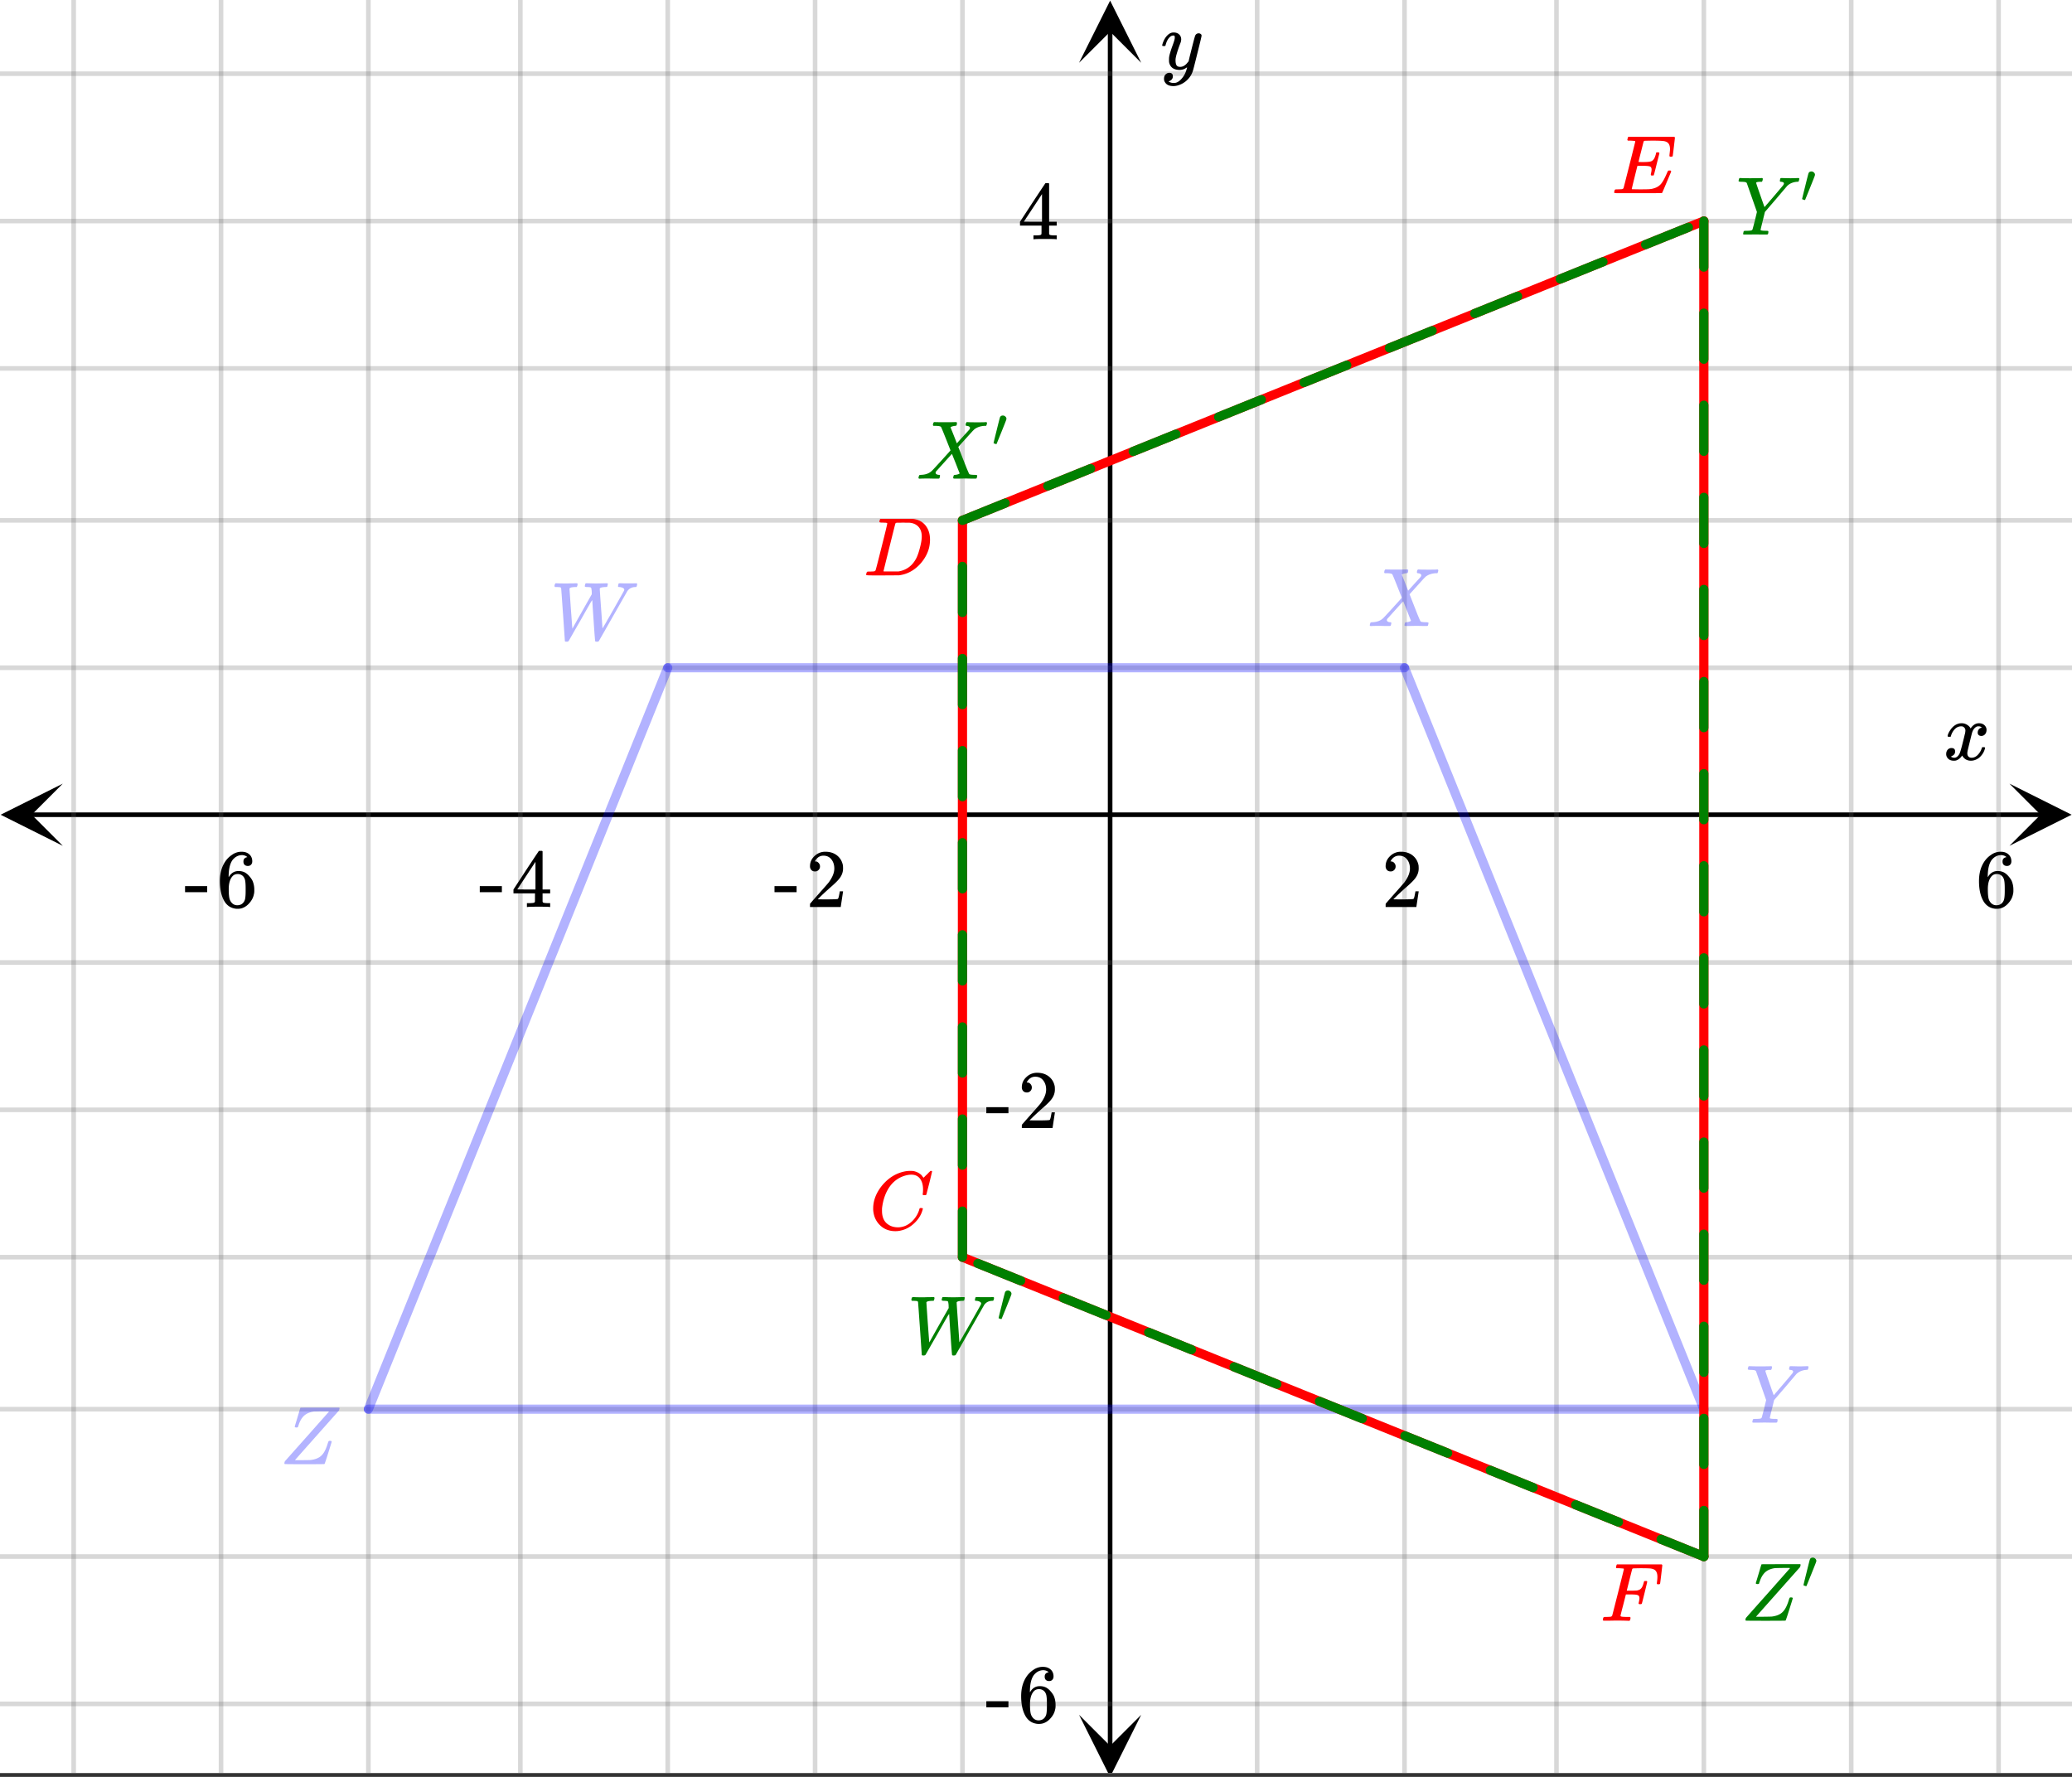 <svg xmlns="http://www.w3.org/2000/svg" xmlns:xlink="http://www.w3.org/1999/xlink" width="449.28" height="385.28" viewBox="0 0 336.96 288.96"><rect x="0" y="0" width="336.96" height="288.96" fill="#333333" stroke="none"/><defs><symbol overflow="visible" id="c"><path d="M.781-8.594c-.062-.062-.094-.11-.094-.14 0-.196.055-.352.172-.47h.172c.375.024.82.032 1.344.032h.422c.195-.008.348-.015.453-.015h.422c.164-.008.289-.016.375-.016h.312c.051.055.079.09.079.11.007.023 0 .105-.032.25-.031.124-.074.21-.125.25H4c-.262.011-.477.038-.64.077-.137.063-.215.118-.235.157 0 .062.07 1.152.219 3.265.156 2.117.238 3.203.25 3.266A786.958 786.958 0 0 1 6.75-7.422l-.016-.5c-.03-.375-.078-.57-.14-.594-.055-.039-.242-.066-.563-.078-.25 0-.386-.031-.406-.094-.023-.019-.016-.093.016-.218.039-.176.082-.274.125-.297h.406a27.984 27.984 0 0 0 2.203.016c.352-.008.602-.016.75-.016.156 0 .234.031.234.094 0 .043-.015.125-.046.25a.9.9 0 0 1-.047.187c-.024.055-.141.078-.36.078-.46.024-.734.09-.828.203-.031.032-.043.063-.031.094 0 .117.07 1.195.219 3.235.144 2.03.218 3.101.218 3.203l.032-.047a.95.95 0 0 1 .078-.125c.039-.07.094-.16.156-.266.063-.101.14-.234.234-.39.094-.165.196-.352.313-.563.125-.207.265-.445.422-.719.156-.281.328-.582.515-.906 1.157-2.04 1.743-3.086 1.766-3.14a.55.55 0 0 0 .031-.126c0-.144-.09-.254-.265-.328a1.342 1.342 0 0 0-.563-.125c-.125 0-.187-.039-.187-.125 0-.031.007-.094.03-.187a.212.212 0 0 0 .017-.078c.007-.04.015-.07.015-.094 0-.02.004-.035.016-.047a.091.091 0 0 1 .047-.047.164.164 0 0 1 .062-.015.433.433 0 0 1 .11-.016c.164 0 .414.008.75.015h.734c.594 0 .973-.003 1.14-.015.126 0 .188.047.188.14 0 .055-.016.137-.047.25a.564.564 0 0 1-.078.188c-.031.023-.078.031-.14.031-.563 0-1 .215-1.313.64a.959.959 0 0 0-.094.157l-2.281 4a1426.642 1426.642 0 0 1-2.281 4c-.055.063-.164.094-.329.094-.136 0-.218-.024-.25-.063-.03-.03-.12-1.14-.265-3.328a277.267 277.267 0 0 1-.219-3.375l-.172.235c-.199.336-.773 1.34-1.718 3.015-.282.492-.594 1.031-.938 1.625A126.93 126.93 0 0 1 3.25-.28C3.094 0 3.008.145 3 .156c-.055.094-.168.14-.344.14-.168 0-.261-.03-.281-.093 0-.031-.102-1.469-.297-4.312-.2-2.844-.305-4.27-.312-4.282-.024-.082-.07-.132-.141-.156-.063-.02-.234-.035-.516-.047zm0 0"/></symbol><symbol overflow="visible" id="f"><path d="M.563 0c-.149 0-.22-.047-.22-.14 0-.04.016-.114.048-.22.03-.124.062-.195.093-.218.032-.02.114-.035.25-.047.782-.02 1.391-.254 1.829-.703.093-.082.613-.645 1.562-1.688.957-1.05 1.43-1.582 1.422-1.593C4.567-7.11 4.05-8.38 4-8.422c-.074-.101-.355-.16-.844-.172h-.375a.365.365 0 0 1-.094-.11c0-.019.008-.1.032-.25a.647.647 0 0 1 .14-.25h.188c.3.013.844.017 1.625.017h.86c.382-.008.663-.016.843-.016.094 0 .148.012.172.031.031.012.047.043.047.094 0 .219-.032.36-.094.422-.023.043-.102.062-.234.062-.336.043-.57.117-.704.219l-.015.016c.406.992.75 1.859 1.031 2.609l.719-.797c.414-.457.75-.82 1-1.094.195-.207.316-.347.36-.421a.454.454 0 0 0 .062-.22c-.031-.132-.14-.226-.328-.28a.472.472 0 0 1-.172-.032c-.086 0-.149-.015-.188-.047-.031-.039-.031-.144 0-.312a.647.647 0 0 1 .14-.25h.157c.207.023.75.031 1.625.031.781 0 1.223-.008 1.328-.031h.11c.062.062.093.11.093.14a.925.925 0 0 1-.062.282c-.031.105-.063.168-.094.187h-.219c-.687.031-1.257.227-1.703.578a.7.7 0 0 1-.14.141c-.024.031-.043.055-.063.063-.043.042-.45.492-1.219 1.343L6.813-5.172l.421 1.078c.282.719.567 1.45.86 2.188.3.73.472 1.117.515 1.156.082.074.352.117.813.125.312 0 .469.04.469.11 0 .105-.032.25-.094.437-.024.043-.09.062-.203.062h-.719c-.344-.007-.656-.015-.938-.015-.273 0-.59.008-.953.015H6.22c-.117 0-.188-.02-.219-.062-.023-.031-.016-.117.016-.266.03-.133.062-.21.093-.234a.563.563 0 0 1 .204-.047c.156-.008.328-.047.515-.11.145-.07.219-.113.219-.124-.012 0-.219-.524-.625-1.579l-.64-1.593c-.012 0-.438.468-1.282 1.406-.836.93-1.258 1.398-1.266 1.406a.341.341 0 0 0-.109.25c0 .168.129.278.39.328.008 0 .036.008.079.016h.094c.101 0 .156.047.156.14a.868.868 0 0 1-.047.235c-.024.117-.047.184-.078.203-.024.024-.09.031-.203.031h-.797c-.356-.007-.621-.015-.797-.015C1.21-.031.758-.02.562 0zm0 0"/></symbol><symbol overflow="visible" id="i"><path d="M8.063-9.188c.312.012.578.016.796.016.22 0 .457-.004.72-.015.257-.008.437-.016.53-.016.114 0 .172.043.172.125 0 .031-.015.105-.047.219-.03.117-.046.18-.046.187-.024.055-.122.078-.297.078-.649.055-1.172.278-1.579.672-.074.086-.699.82-1.874 2.203l-1.75 2.032-.344 1.406c-.242.96-.36 1.465-.36 1.515 0 .094.301.141.907.141.156 0 .254.012.296.031.04.012.063.047.063.11 0 .187-.027.324-.078.406-.031.043-.11.062-.234.062h-.813c-.375-.007-.71-.015-1-.015-.281 0-.61.008-.984.015h-.766c-.156 0-.234-.03-.234-.093 0-.032.015-.11.046-.235.032-.125.047-.191.047-.203.02-.05.188-.078.5-.078a4.99 4.99 0 0 0 .704-.047c.113-.031.19-.086.234-.172.02-.05.148-.539.39-1.469l.329-1.374c-.368-1.051-.918-2.626-1.657-4.72a.553.553 0 0 0-.25-.14 4.25 4.25 0 0 0-.593-.047c-.325 0-.485-.039-.485-.125 0-.02.008-.082.031-.187.04-.164.083-.266.126-.297H.75c.438.023.926.031 1.469.031 1.101 0 1.738-.008 1.906-.031h.14c.051.055.079.09.079.11.008.023 0 .105-.032.25a.551.551 0 0 1-.125.25h-.171c-.5 0-.75.058-.75.171 0 .055.222.719.671 2 .446 1.281.676 1.93.688 1.938l.047-.047c.031-.032.082-.086.156-.172.07-.094.164-.203.281-.328.114-.133.254-.301.422-.5.176-.196.375-.426.594-.688A119.463 119.463 0 0 0 7.656-8.03c.082-.125.125-.223.125-.297 0-.145-.148-.235-.437-.266-.149 0-.219-.039-.219-.125 0-.02.004-.082.016-.187.03-.133.054-.219.078-.25.02-.031.082-.047.187-.047.125 0 .344.008.657.015zm0 0"/></symbol><symbol overflow="visible" id="k"><path d="M.781-.11c0-.132.024-.253.078-.359C.86-.477 2.051-1.82 4.438-4.5 6.82-7.188 8.02-8.54 8.03-8.563l-.125-.03h-1c-.812.011-1.258.023-1.328.03-.68.094-1.215.325-1.61.688-.386.367-.683.883-.89 1.547a.88.88 0 0 0-.031.094c-.012.023-.024.043-.031.062A.134.134 0 0 0 3-6.109v.046l-.016.016c-.03.055-.12.078-.265.078-.149 0-.235-.047-.266-.14l.438-1.454.218-.734c.07-.25.13-.441.172-.578.04-.133.063-.207.063-.219a.717.717 0 0 1 .062-.094c.031-.007 1.082-.015 3.156-.015h3.125c.04.043.063.074.063.094 0 .023-.027.14-.078.359-4.75 5.344-7.133 8.027-7.14 8.047L2.5-.656h1.188c.851-.008 1.316-.02 1.39-.031.656-.083 1.176-.274 1.563-.579.382-.3.703-.78.953-1.437.062-.145.133-.352.218-.625.07-.227.125-.363.157-.406.031-.04.082-.063.156-.063h.063c.187 0 .28.047.28.14 0 .044-.187.653-.562 1.829-.367 1.18-.57 1.777-.61 1.797C7.267-.008 6.18 0 4.047 0 1.91 0 .837-.008.829-.031.797-.051.781-.078.781-.11zm0 0"/></symbol><symbol overflow="visible" id="A"><path d="M8.781-6.484c0-.75-.168-1.336-.5-1.766-.324-.426-.793-.64-1.406-.64-.48 0-.996.117-1.547.343-.969.418-1.73 1.117-2.281 2.094-.492.867-.805 1.887-.938 3.062V-3c0 1.031.336 1.773 1.016 2.219.438.304.969.453 1.594.453.343 0 .718-.07 1.125-.219.531-.219 1.008-.57 1.437-1.062.426-.5.723-1.04.89-1.625.032-.114.056-.18.079-.204.031-.019.102-.03.219-.03.187 0 .281.038.281.109 0 .023-.012.07-.031.14-.211.805-.64 1.524-1.297 2.156C6.773-.425 6.05-.016 5.25.173a3.756 3.756 0 0 1-.953.125C3.367.297 2.594.03 1.969-.5A3.566 3.566 0 0 1 .766-2.516a3.733 3.733 0 0 1-.094-.875c0-1.082.336-2.132 1.015-3.156a7.267 7.267 0 0 1 1.5-1.64 6.098 6.098 0 0 1 1.97-1.063c.53-.164 1.015-.25 1.452-.25.32 0 .508.008.563.016.539.093.992.32 1.36.671l.109.141c.05.074.097.137.14.188.04.054.067.078.078.078.032 0 .149-.114.36-.344.062-.05.129-.113.203-.188l.219-.218a.722.722 0 0 1 .14-.14l.203-.204h.079c.124 0 .187.031.187.094 0 .031-.148.648-.438 1.844a166.04 166.04 0 0 0-.484 1.89.239.239 0 0 1-.078.094.858.858 0 0 1-.234.016h-.204a.936.936 0 0 1-.093-.094c0-.008.008-.086.031-.235.02-.175.031-.375.031-.593zm0 0"/></symbol><symbol overflow="visible" id="B"><path d="M3.875-8.469c0-.008-.008-.02-.016-.031a.084.084 0 0 0-.046-.016c-.012-.007-.028-.02-.047-.03a.291.291 0 0 0-.094-.017c-.031-.007-.063-.015-.094-.015H3.36a.516.516 0 0 0-.125-.016h-.14c-.305 0-.465-.031-.485-.094-.011-.019-.007-.093.016-.218.05-.176.094-.274.125-.297h2.688c1.5 0 2.335.008 2.515.015.176 0 .36.028.547.079.707.156 1.27.527 1.688 1.109.425.586.64 1.313.64 2.188 0 .449-.055.89-.156 1.328-.262 1.011-.79 1.933-1.578 2.765-.906.93-1.946 1.485-3.11 1.672l-.187.031L3.187 0h-1.5C.883 0 .478-.02.47-.063v-.015C.445-.118.438-.141.438-.141c0-.02.015-.086.046-.203.04-.133.079-.21.11-.234.031-.031.133-.047.312-.047.239 0 .508-.008.813-.031.125-.031.207-.086.25-.172.031-.031.351-1.274.968-3.735.626-2.468.938-3.769.938-3.906zm5.61 2.14c0-.663-.18-1.19-.532-1.577-.355-.383-.844-.61-1.469-.672h-.593c-.157-.008-.305-.016-.438-.016-.137 0-.281.008-.437.016h-.563c-.125.012-.21.055-.25.125-.023.031-.351 1.328-.984 3.89-.637 2.555-.953 3.84-.953 3.86 0 .043.05.062.156.062h2.25c.851-.132 1.57-.492 2.156-1.078.32-.332.586-.71.797-1.14.207-.426.398-.993.578-1.704.188-.718.281-1.304.281-1.765zm0 0"/></symbol><symbol overflow="visible" id="C"><path d="M9.406-6.063c0-.093.016-.273.047-.546.031-.27.047-.442.047-.516 0-.395-.07-.691-.203-.89-.125-.208-.356-.352-.688-.438-.304-.063-.992-.094-2.062-.094-.774.012-1.172.024-1.203.031a.246.246 0 0 0-.14.125c-.013.032-.153.59-.423 1.672a61.232 61.232 0 0 0-.406 1.64c.195.013.41.016.64.016h.126c.582 0 1-.035 1.25-.109.257-.082.46-.285.609-.61.05-.1.117-.296.203-.577a.433.433 0 0 0 .016-.11c.008-.039.015-.066.015-.078 0-.008.004-.023.016-.047a.047.047 0 0 1 .047-.031.213.213 0 0 1 .078-.016h.234c.032 0 .055.008.079.016.019.012.03.023.03.031.009 0 .02.012.032.032a.09.09 0 0 0 .031.046l-.453 1.782c-.293 1.199-.453 1.808-.484 1.828-.024.023-.094.031-.219.031-.117 0-.184-.008-.203-.031-.055-.031-.059-.14-.016-.328.063-.239.094-.442.094-.61 0-.258-.09-.426-.266-.5-.168-.07-.609-.11-1.328-.11h-.703c-.055.188-.219.856-.5 2a93.385 93.385 0 0 0-.422 1.75c0 .044.051.063.156.063.102 0 .458.008 1.063.016.844 0 1.398-.008 1.672-.031.281-.02.55-.078.812-.172a2.23 2.23 0 0 0 1.094-.735c.29-.363.61-.957.953-1.78.094-.196.149-.302.172-.313.031-.02.098-.031.203-.031.102 0 .164.007.188.015.062.043.094.094.094.156C8.738-1.234 8.242-.07 8.203-.03 8.172-.008 6.883 0 4.343 0H.939C.613-.008.445-.031.438-.063v-.015C.425-.118.421-.141.421-.141c0-.02.008-.086.031-.203.04-.133.078-.21.11-.234.039-.031.144-.047.312-.047.238 0 .508-.008.813-.031.125-.031.207-.086.25-.172.019-.04.343-1.3.968-3.781.625-2.477.938-3.739.938-3.782 0-.062-.016-.093-.047-.093-.074-.02-.313-.04-.719-.063h-.422a.365.365 0 0 1-.094-.11c0-.03.016-.109.047-.234.032-.156.07-.25.125-.28h7.47c.062.062.093.116.093.155 0 .043-.059.547-.172 1.516-.117.969-.18 1.46-.188 1.469-.023.062-.109.093-.265.093H9.5c-.063-.05-.094-.093-.094-.125zm0 0"/></symbol><symbol overflow="visible" id="D"><path d="M2.5-.031c-.262 0-.59.008-.984.015H.64c-.106 0-.172-.02-.204-.062C.426-.118.422-.141.422-.141c0-.02.008-.086.031-.203.04-.133.078-.21.11-.234.039-.031.144-.047.312-.047.238 0 .508-.008.813-.031.125-.031.207-.086.25-.172.019-.04.343-1.3.968-3.781.625-2.477.938-3.739.938-3.782 0-.062-.016-.093-.047-.093-.074-.02-.313-.04-.719-.063h-.422a.365.365 0 0 1-.094-.11c0-.03.016-.109.047-.234.032-.156.07-.25.125-.28H10c.063.062.094.116.094.155 0 .043-.059.547-.172 1.516-.117.969-.18 1.46-.188 1.469-.023.062-.109.093-.265.093h-.172c-.063-.05-.094-.093-.094-.125v-.062a.255.255 0 0 0 .016-.094c.008-.05.015-.097.015-.14.04-.258.063-.52.063-.782 0-.656-.211-1.066-.625-1.234A1.896 1.896 0 0 0 8-8.515c-.25-.02-.762-.032-1.531-.032-.719.012-1.094.024-1.125.031-.074.024-.121.059-.14.11-.013.011-.165.601-.454 1.765l-.438 1.75h.75c.532-.007.829-.02.891-.03.29-.052.504-.145.64-.282.188-.164.345-.488.47-.969a.879.879 0 0 1 .03-.094c.009-.039.016-.066.016-.078 0-.008.004-.023.016-.047.008-.03.02-.046.031-.046.008-.008.024-.016.047-.016a.212.212 0 0 1 .078-.016h.266c.062.043.094.086.094.125 0 .032-.141.625-.422 1.782-.282 1.148-.434 1.734-.453 1.765-.012.063-.102.094-.266.094h-.156c-.063-.04-.102-.078-.11-.11 0-.03.016-.109.047-.234.063-.25.094-.46.094-.64 0-.27-.11-.438-.328-.5-.168-.063-.547-.094-1.14-.094h-.735l-.438 1.718c-.293 1.118-.437 1.7-.437 1.75 0 .055.031.09.094.11.101.055.472.078 1.109.078h.344c.05.055.078.094.078.125.008.023 0 .105-.031.25a.551.551 0 0 1-.125.25H4.53A44.823 44.823 0 0 0 2.5-.031zm0 0"/></symbol><symbol overflow="visible" id="F"><path d="M.781-3.75C.727-3.8.703-3.848.703-3.89c.031-.25.172-.563.422-.938.414-.633.941-1.004 1.578-1.11.133-.007.235-.015.297-.015.313 0 .598.086.86.25.269.156.46.355.578.594.113-.157.187-.25.218-.282.332-.375.711-.562 1.14-.562.364 0 .661.105.891.312.227.211.344.465.344.766 0 .281-.078.516-.234.703a.776.776 0 0 1-.625.281.64.64 0 0 1-.422-.14.521.521 0 0 1-.156-.39c0-.415.222-.696.672-.845a.58.58 0 0 0-.141-.093.705.705 0 0 0-.39-.094.91.91 0 0 0-.266.031c-.336.149-.586.445-.75.89-.032.075-.164.579-.39 1.516-.231.93-.356 1.45-.376 1.563a1.827 1.827 0 0 0-.047.406c0 .211.063.383.188.516.125.125.289.187.5.187.383 0 .726-.16 1.031-.484.3-.32.508-.676.625-1.063.02-.082.04-.129.063-.14.03-.02.109-.031.234-.031.164 0 .25.039.25.109 0 .012-.012.058-.031.14-.149.563-.461 1.055-.938 1.47-.43.323-.875.484-1.344.484-.625 0-1.101-.282-1.421-.844-.262.406-.594.68-1 .812-.086.02-.2.032-.344.032-.524 0-.89-.188-1.11-.563a.953.953 0 0 1-.14-.531c0-.27.078-.5.234-.688a.798.798 0 0 1 .625-.28c.395 0 .594.187.594.562 0 .336-.164.574-.484.718a.359.359 0 0 1-.063.047l-.078.031c-.012.012-.024.016-.031.016h-.032c0 .031.063.074.188.125a.817.817 0 0 0 .36.078c.32 0 .597-.203.827-.61.102-.163.282-.75.532-1.75.05-.206.109-.437.171-.687.063-.257.11-.457.141-.593.031-.133.05-.211.063-.235a2.86 2.86 0 0 0 .078-.531.678.678 0 0 0-.188-.5.613.613 0 0 0-.484-.203c-.406 0-.762.156-1.063.469a2.562 2.562 0 0 0-.609 1.078c-.012.074-.031.12-.063.14a.752.752 0 0 1-.218.016zm0 0"/></symbol><symbol overflow="visible" id="K"><path d="M6.234-5.813c.125 0 .227.04.313.11.094.062.14.152.14.266 0 .117-.226 1.058-.671 2.828C5.578-.836 5.328.133 5.266.312a3.459 3.459 0 0 1-.688 1.22 3.641 3.641 0 0 1-1.11.874c-.491.239-.945.36-1.359.36-.687 0-1.152-.22-1.39-.657-.094-.125-.14-.304-.14-.53 0-.306.085-.544.265-.72.187-.168.379-.25.578-.25.394 0 .594.188.594.563 0 .332-.157.578-.47.734a.298.298 0 0 1-.062.032.295.295 0 0 0-.078.03c-.011.009-.023.016-.031.016L1.328 2c.031.05.129.11.297.172.133.05.273.078.422.078h.11c.155 0 .273-.012.359-.031.332-.094.648-.324.953-.688A3.69 3.69 0 0 0 4.188.25c.093-.3.14-.477.14-.531 0-.008-.012-.004-.031.015a.358.358 0 0 1-.078.047c-.336.239-.703.36-1.11.36-.46 0-.84-.106-1.14-.313-.293-.219-.48-.531-.563-.937a2.932 2.932 0 0 1-.015-.407c0-.218.007-.382.03-.5.063-.394.266-1.054.61-1.984.196-.531.297-.898.297-1.11a.838.838 0 0 0-.031-.265c-.024-.05-.074-.078-.156-.078h-.063c-.21 0-.406.094-.594.281-.293.293-.511.727-.656 1.297 0 .012-.008.027-.015.047a.188.188 0 0 1-.032.047l-.015.015c-.012.012-.028.016-.047.016h-.36C.305-3.8.281-3.836.281-3.86a.97.97 0 0 1 .047-.203c.188-.625.469-1.113.844-1.468.3-.282.617-.422.953-.422.383 0 .688.105.906.312.227.2.344.485.344.86-.023.168-.04.261-.047.281 0 .055-.07.246-.203.578-.367 1-.586 1.735-.656 2.203a1.857 1.857 0 0 0-.016.297c0 .344.05.61.156.797.114.18.313.266.594.266.207 0 .406-.051.594-.157a1.84 1.84 0 0 0 .422-.328c.093-.101.21-.242.36-.422a32.833 32.833 0 0 1 .25-1.063c.093-.35.175-.687.25-1 .343-1.35.534-2.062.577-2.124a.592.592 0 0 1 .578-.36zm0 0"/></symbol><symbol overflow="visible" id="E"><path d="M1.781-5.031c.157 0 .29.058.407.172a.485.485 0 0 1 .171.359.547.547 0 0 1-.03.14c0 .044-.263.712-.782 2C1.023-1.065.757-.413.75-.405c-.012.011-.027.015-.047.015A.734.734 0 0 1 .5-.437C.344-.488.266-.523.266-.547c0-.039.164-.734.5-2.078.332-1.352.515-2.063.546-2.125.083-.188.239-.281.47-.281zm0 0"/></symbol><symbol overflow="visible" id="G"><path d="M1.484-5.781c-.25 0-.449-.078-.593-.235a.872.872 0 0 1-.22-.609c0-.645.243-1.195.735-1.656a2.46 2.46 0 0 1 1.766-.703c.77 0 1.41.21 1.922.625.508.418.82.964.937 1.64.008.168.016.32.016.453 0 .524-.156 1.012-.469 1.47-.25.374-.758.89-1.516 1.546-.324.281-.777.695-1.359 1.234l-.781.766 1.016.016c1.414 0 2.164-.024 2.25-.079.039-.007.085-.101.14-.28.031-.095.094-.4.188-.923v-.03h.53v.03l-.374 2.47V0h-5v-.25c0-.188.008-.29.031-.313.008-.007.383-.437 1.125-1.28.977-1.095 1.61-1.813 1.89-2.157.602-.82.907-1.57.907-2.25 0-.594-.156-1.086-.469-1.484-.312-.407-.746-.61-1.297-.61-.523 0-.945.235-1.265.703-.024.032-.047.079-.078.141a.274.274 0 0 0-.047.078c0 .012.02.016.062.016a.68.68 0 0 1 .547.25.801.801 0 0 1 .219.562c0 .23-.078.422-.235.578a.76.76 0 0 1-.578.235zm0 0"/></symbol><symbol overflow="visible" id="H"><path d="M5.031-8.11c-.199-.195-.48-.304-.843-.328-.625 0-1.153.274-1.579.813-.418.586-.625 1.492-.625 2.719L2-4.86l.11-.172c.363-.54.859-.813 1.484-.813.414 0 .781.09 1.094.266a2.6 2.6 0 0 1 .64.547c.219.242.395.492.531.75.196.449.297.933.297 1.453v.234c0 .211-.027.403-.078.578-.105.532-.383 1.032-.828 1.5-.387.407-.82.66-1.297.766a2.688 2.688 0 0 1-.547.047c-.168 0-.32-.016-.453-.047-.668-.125-1.2-.484-1.594-1.078C.83-1.66.563-2.79.563-4.218c0-.97.171-1.817.515-2.548.344-.726.82-1.296 1.438-1.703a2.62 2.62 0 0 1 1.562-.515c.531 0 .953.14 1.266.421.32.282.484.665.484 1.141 0 .23-.07.414-.203.547-.125.137-.297.203-.516.203-.218 0-.398-.062-.53-.187-.126-.125-.188-.301-.188-.532 0-.406.21-.644.64-.718zm-.593 3.235a1.18 1.18 0 0 0-.97-.484c-.335 0-.605.105-.812.312C2.22-4.597 2-3.883 2-2.907c0 .794.05 1.345.156 1.657.094.273.242.5.453.688.22.187.477.28.782.28.457 0 .804-.171 1.046-.515.133-.187.22-.41.25-.672.04-.258.063-.64.063-1.14v-.422c0-.508-.023-.895-.063-1.156a1.566 1.566 0 0 0-.25-.688zm0 0"/></symbol><symbol overflow="visible" id="I"><path d="M.14-2.406v-.985h3.594v.985zm0 0"/></symbol><symbol overflow="visible" id="J"><path d="M6.234 0c-.125-.031-.71-.047-1.75-.047-1.074 0-1.671.016-1.796.047h-.126v-.625h.422c.383-.008.618-.031.704-.063a.286.286 0 0 0 .171-.14c.008-.008.016-.25.016-.719v-.672h-3.5v-.625l2.031-3.11A431.58 431.58 0 0 1 4.5-9.108c.02-.008.113-.016.281-.016h.25l.078.078v6.203h1.235v.625H5.109V-.89a.25.25 0 0 0 .079.157c.07.062.328.101.765.109h.39V0zm-2.28-2.844v-4.5L1-2.859l1.469.015zm0 0"/></symbol><clipPath id="l"><path d="M0 0h336.96v288.32H0zm0 0"/></clipPath><clipPath id="m"><path d="M.102 127.438H11V138H.102zm0 0"/></clipPath><clipPath id="n"><path d="M326.79 127.438h10.17V138h-10.17zm0 0"/></clipPath><clipPath id="o"><path d="M11 0h315v288.32H11zm0 0"/></clipPath><clipPath id="p"><path d="M175.48 278H186v10.32h-10.52zm0 0"/></clipPath><clipPath id="q"><path d="M175.48 0H186v10.21h-10.52zm0 0"/></clipPath><clipPath id="r"><path d="M0 11h336.96v267H0zm0 0"/></clipPath><filter id="a" filterUnits="objectBoundingBox" x="0%" y="0%" width="100%" height="100%"><feColorMatrix in="SourceGraphic" values="0 0 0 0 1 0 0 0 0 1 0 0 0 0 1 0 0 0 1 0"/></filter><mask id="t"><path fill-opacity=".298" d="M0 0h336.96v288.96H0z" filter="url(#a)"/></mask><clipPath id="b"><path d="M0 0h16v17H0z"/></clipPath><g id="s" clip-path="url(#b)"><use xlink:href="#c" x=".492" y="12.058" fill="#00f"/></g><mask id="v"><path fill-opacity=".298" d="M0 0h336.96v288.96H0z" filter="url(#a)"/></mask><clipPath id="e"><path d="M.238 2H12v10H.238zm0 0"/></clipPath><clipPath id="d"><path d="M0 0h14v17H0z"/></clipPath><g clip-path="url(#d)"><g clip-path="url(#e)" id="u"><use xlink:href="#f" x=".42" y="11.811" fill="#00f"/></g></g><mask id="x"><path fill-opacity=".298" d="M0 0h336.96v288.96H0z" filter="url(#a)"/></mask><clipPath id="h"><path d="M1 2h10.48v10H1zm0 0"/></clipPath><clipPath id="g"><path d="M0 0h12v16H0z"/></clipPath><g clip-path="url(#g)"><g clip-path="url(#h)" id="w"><use xlink:href="#i" x=".829" y="11.369" fill="#00f"/></g></g><mask id="z"><path fill-opacity=".298" d="M0 0h336.96v288.96H0z" filter="url(#a)"/></mask><clipPath id="j"><path d="M0 0h13v17H0z"/></clipPath><g id="y" clip-path="url(#j)"><use xlink:href="#k" x="1.472" y="12.109" fill="#00f"/></g></defs><g clip-path="url(#l)" fill="#fff"><path d="M0 0h336.96v288.96H0z"/><path d="M0 0h336.96v288.96H0z"/></g><path d="M5.055 132.492h326.89" fill="none" stroke="#000" stroke-width=".749"/><g clip-path="url(#m)"><path d="M10.21 127.438L.103 132.492l10.109 5.055-5.055-5.055zm0 0"/></g><g clip-path="url(#n)"><path d="M326.79 127.438l10.108 5.054-10.109 5.055 5.055-5.055zm0 0"/></g><g clip-path="url(#o)"><path d="M204.445 0v289.07M228.41 0v289.07M253.125 0v289.07M277.09 0v289.07M301.055 0v289.07M325.02 0v289.07M156.52 0v289.07M132.555 0v289.07M108.59 0v289.07M84.625 0v289.07M59.91 0v289.07M35.945 0v289.07M11.98 0v289.07" fill="none" stroke-linecap="round" stroke-linejoin="round" stroke="#666" stroke-opacity=".251" stroke-width=".749"/></g><path d="M180.535 284.016V5.055" fill="none" stroke="#000" stroke-width=".749"/><g clip-path="url(#p)"><path d="M175.48 278.86l5.055 10.109 5.055-10.11-5.055 5.055zm0 0"/></g><g clip-path="url(#q)"><path d="M175.48 10.21L180.535.103l5.055 10.109-5.055-5.055zm0 0"/></g><g clip-path="url(#r)"><path d="M0 108.59h337M0 84.625h337M0 59.91h337M0 35.945h337M0 11.98h337M0 156.52h337M0 180.48h337M0 204.446h337M0 229.16h337M0 253.125h337M0 277.09h337" fill="none" stroke-linecap="round" stroke-linejoin="round" stroke="#666" stroke-opacity=".251" stroke-width=".749"/></g><path d="M228.41 108.59l48.68 120.57" fill="red" fill-opacity=".302" stroke-width="1.498" stroke-linecap="round" stroke="#00f" stroke-opacity=".302"/><path d="M277.09 229.16H59.91" fill="none" stroke-width="1.498" stroke-linecap="round" stroke="#00f" stroke-opacity=".302"/><path d="M59.91 229.16l48.68-120.57" fill="red" fill-opacity=".302" stroke-width="1.498" stroke-linecap="round" stroke="#00f" stroke-opacity=".302"/><path d="M108.59 108.59h119.82" fill="none" stroke-width="1.498" stroke-linecap="round" stroke="#00f" stroke-opacity=".302"/><path d="M156.52 84.625l120.57-48.68" fill="red" stroke-width="1.498" stroke-linecap="round" stroke="red"/><path d="M277.09 35.945v217.18" fill="none" stroke-width="1.498" stroke-linecap="round" stroke="red"/><path d="M277.09 253.125l-120.57-48.68" fill="red" stroke-width="1.498" stroke-linecap="round" stroke="red"/><path d="M156.52 204.445V84.625" fill="none" stroke-width="1.498" stroke-linecap="round" stroke="red"/><path d="M156.52 84.625l120.57-48.68" fill="red"/><path d="M156.238 83.93l6.946-2.805a.723.723 0 0 1 .57.008.71.71 0 0 1 .402.406.733.733 0 0 1-.004.574.728.728 0 0 1-.41.403l-6.945 2.804a.723.723 0 0 1-.57-.007.71.71 0 0 1-.403-.407.716.716 0 0 1 .004-.574.728.728 0 0 1 .41-.402zm13.887-5.606l6.945-2.804a.733.733 0 0 1 .575.003.74.74 0 0 1 .402.41.733.733 0 0 1-.008.575.704.704 0 0 1-.406.398l-6.946 2.805a.716.716 0 0 1-.574-.004.728.728 0 0 1-.402-.41.716.716 0 0 1 .008-.574.704.704 0 0 1 .406-.399zm13.89-5.61l6.942-2.804a.733.733 0 0 1 .574.008.71.71 0 0 1 .403.406.733.733 0 0 1-.004.574.728.728 0 0 1-.41.403l-6.946 2.804a.707.707 0 0 1-.57-.007.71.71 0 0 1-.402-.407.716.716 0 0 1 .003-.574.728.728 0 0 1 .41-.402zm13.887-5.605l6.946-2.804a.733.733 0 0 1 .574.004.74.74 0 0 1 .402.41.733.733 0 0 1-.008.574.734.734 0 0 1-.406.402l-6.945 2.801a.716.716 0 0 1-.574-.004.728.728 0 0 1-.403-.41.707.707 0 0 1 .008-.57.71.71 0 0 1 .406-.403zm13.891-5.609l6.941-2.8a.716.716 0 0 1 .575.003.728.728 0 0 1 .402.41.723.723 0 0 1-.004.57.728.728 0 0 1-.41.403l-6.945 2.805a.723.723 0 0 1-.57-.004.728.728 0 0 1-.403-.41.716.716 0 0 1 .004-.575.728.728 0 0 1 .41-.402zm13.887-5.605l6.945-2.805a.733.733 0 0 1 .574.004.722.722 0 0 1 .399.41.716.716 0 0 1-.004.574.717.717 0 0 1-.41.402l-6.942 2.801a.716.716 0 0 1-.574-.004.717.717 0 0 1-.402-.41.723.723 0 0 1 .004-.57.728.728 0 0 1 .41-.402zm13.89-5.61l6.942-2.8a.716.716 0 0 1 .574.003.728.728 0 0 1 .402.41.723.723 0 0 1-.004.57.728.728 0 0 1-.41.403l-6.945 2.805a.733.733 0 0 1-.574-.004.722.722 0 0 1-.399-.41.716.716 0 0 1 .004-.575.74.74 0 0 1 .41-.402zm13.887-5.605l6.945-2.805a.716.716 0 0 1 .575.008.704.704 0 0 1 .398.406.716.716 0 0 1-.004.574.717.717 0 0 1-.41.403l-6.941 2.804a.733.733 0 0 1-.575-.008.71.71 0 0 1-.402-.406.733.733 0 0 1 .004-.574.728.728 0 0 1 .41-.402zm13.89-5.606l6.942-2.804a.716.716 0 0 1 .574.003.728.728 0 0 1 .403.41.733.733 0 0 1-.004.575.722.722 0 0 1-.41.398l-6.946 2.805a.733.733 0 0 1-.574-.004.722.722 0 0 1-.398-.41.716.716 0 0 1 .003-.574.722.722 0 0 1 .41-.399zm0 0M277.836 35.945v7.492a.71.71 0 0 1-.219.528.72.72 0 0 1-.527.219.735.735 0 0 1-.531-.22.726.726 0 0 1-.22-.526v-7.493a.72.72 0 0 1 .22-.527.72.72 0 0 1 .53-.219c.208 0 .384.07.528.219.149.145.219.32.219.527zm0 14.98v7.49c0 .206-.07.382-.219.526a.708.708 0 0 1-.527.223.723.723 0 0 1-.531-.223.72.72 0 0 1-.22-.527v-7.488c0-.207.075-.383.22-.531a.735.735 0 0 1 .53-.22.72.72 0 0 1 .528.22.72.72 0 0 1 .219.53zm0 14.977v7.489a.72.72 0 0 1-.219.53.72.72 0 0 1-.527.22.735.735 0 0 1-.531-.22.735.735 0 0 1-.22-.53v-7.489c0-.207.075-.382.22-.53a.735.735 0 0 1 .53-.22.72.72 0 0 1 .528.22.72.72 0 0 1 .219.53zm0 14.977v7.488c0 .207-.07.387-.219.531a.72.72 0 0 1-.527.22.735.735 0 0 1-.531-.22.728.728 0 0 1-.22-.53v-7.49a.72.72 0 0 1 .22-.526.72.72 0 0 1 .53-.22c.208 0 .384.071.528.22.149.144.219.32.219.527zm0 14.98v7.489c0 .207-.07.382-.219.527a.705.705 0 0 1-.527.219.72.72 0 0 1-.531-.219.72.72 0 0 1-.22-.527v-7.489c0-.207.075-.386.22-.53a.735.735 0 0 1 .53-.22.72.72 0 0 1 .528.22.713.713 0 0 1 .219.53zm0 14.977v7.488a.72.72 0 0 1-.219.531.72.72 0 0 1-.527.22.735.735 0 0 1-.531-.22.735.735 0 0 1-.22-.53v-7.49c0-.206.075-.382.22-.53a.735.735 0 0 1 .53-.22.72.72 0 0 1 .528.22.72.72 0 0 1 .219.53zm0 14.977v7.488a.72.72 0 0 1-.219.531.72.72 0 0 1-.527.219.735.735 0 0 1-.531-.219.735.735 0 0 1-.22-.531v-7.488a.72.72 0 0 1 .22-.528.723.723 0 0 1 .53-.222c.208 0 .384.074.528.222.149.145.219.32.219.528zm0 14.98v7.488c0 .207-.07.383-.219.528a.705.705 0 0 1-.527.218.72.72 0 0 1-.531-.218.72.72 0 0 1-.22-.528v-7.488c0-.207.075-.387.22-.531a.735.735 0 0 1 .53-.219.72.72 0 0 1 .528.219.713.713 0 0 1 .219.531zm0 14.977v7.488a.72.72 0 0 1-.219.531.72.72 0 0 1-.527.219.735.735 0 0 1-.531-.219.735.735 0 0 1-.22-.531v-7.488c0-.208.075-.383.22-.532a.735.735 0 0 1 .53-.218.72.72 0 0 1 .528.218.72.72 0 0 1 .219.532zm0 14.976v7.488a.72.72 0 0 1-.219.532.72.72 0 0 1-.527.218.735.735 0 0 1-.531-.218.735.735 0 0 1-.22-.532v-7.488a.72.72 0 0 1 .22-.527.723.723 0 0 1 .53-.223c.208 0 .384.074.528.223.149.144.219.32.219.527zm0 14.977v7.492c0 .207-.07.383-.219.527a.705.705 0 0 1-.527.219.72.72 0 0 1-.531-.219.72.72 0 0 1-.22-.527v-7.492c0-.203.075-.383.22-.528a.72.72 0 0 1 .53-.218c.208 0 .384.07.528.218a.71.71 0 0 1 .219.528zm0 14.98v7.488c0 .207-.07.383-.219.528a.708.708 0 0 1-.527.222.723.723 0 0 1-.531-.222.72.72 0 0 1-.22-.528v-7.488c0-.207.075-.383.22-.531a.735.735 0 0 1 .53-.219.72.72 0 0 1 .528.219.72.72 0 0 1 .219.531zm0 14.977v7.488a.72.72 0 0 1-.219.531.72.72 0 0 1-.527.219.735.735 0 0 1-.531-.219.735.735 0 0 1-.22-.531v-7.488a.72.72 0 0 1 .22-.528.723.723 0 0 1 .53-.222c.208 0 .384.074.528.222.149.145.219.32.219.528zm0 14.976v7.492a.71.71 0 0 1-.219.528.705.705 0 0 1-.527.219.72.72 0 0 1-.531-.22.726.726 0 0 1-.22-.527v-7.492a.72.72 0 0 1 .22-.527.72.72 0 0 1 .53-.219c.208 0 .384.07.528.219.149.144.219.32.219.527zm0 14.98v7.489c0 .207-.07.383-.219.527a.708.708 0 0 1-.527.223.723.723 0 0 1-.531-.223.72.72 0 0 1-.22-.527v-7.488c0-.207.075-.383.22-.532a.735.735 0 0 1 .53-.218.72.72 0 0 1 .528.218.72.72 0 0 1 .219.532zm0 0" fill="green"/><path d="M277.09 253.125l-120.57-48.68" fill="red"/><path d="M276.809 253.82l-6.946-2.804a.71.71 0 0 1-.406-.403.716.716 0 0 1-.008-.574.71.71 0 0 1 .403-.406.733.733 0 0 1 .574-.008l6.945 2.805a.71.71 0 0 1 .406.402.733.733 0 0 1 .008.574.722.722 0 0 1-.402.406.733.733 0 0 1-.574.008zm-13.887-5.61l-6.945-2.804a.722.722 0 0 1-.41-.398.716.716 0 0 1-.005-.574.728.728 0 0 1 .403-.41.723.723 0 0 1 .57-.004l6.945 2.804c.192.074.329.211.41.399a.733.733 0 0 1 .005.574.728.728 0 0 1-.403.41.707.707 0 0 1-.57.004zm-13.89-5.605l-6.946-2.804a.71.71 0 0 1-.406-.403.716.716 0 0 1-.008-.574.71.71 0 0 1 .402-.406.733.733 0 0 1 .574-.008l6.946 2.805a.71.71 0 0 1 .406.402.733.733 0 0 1 .008.574.722.722 0 0 1-.403.407.716.716 0 0 1-.574.007zm-13.887-5.609l-6.946-2.8a.74.74 0 0 1-.41-.403.716.716 0 0 1-.004-.574.728.728 0 0 1 .403-.41.723.723 0 0 1 .57-.004l6.945 2.804c.192.078.328.211.41.403a.723.723 0 0 1 .004.57.728.728 0 0 1-.402.41.707.707 0 0 1-.57.004zm-13.891-5.605l-6.945-2.805a.71.71 0 0 1-.407-.402.707.707 0 0 1-.007-.57.717.717 0 0 1 .402-.41.716.716 0 0 1 .574-.005l6.945 2.801a.71.71 0 0 1 .407.402.733.733 0 0 1 .007.575.728.728 0 0 1-.402.41.733.733 0 0 1-.574.004zm-13.887-5.61l-6.945-2.8a.728.728 0 0 1-.41-.403.716.716 0 0 1-.004-.574.728.728 0 0 1 .402-.41.723.723 0 0 1 .57-.004l6.946 2.805c.191.078.328.21.41.402a.723.723 0 0 1 .004.57.717.717 0 0 1-.403.41.707.707 0 0 1-.57.004zm-13.89-5.605l-6.946-2.805a.71.71 0 0 1-.406-.402.723.723 0 0 1-.008-.57.728.728 0 0 1 .403-.41.716.716 0 0 1 .574-.005l6.945 2.801a.722.722 0 0 1 .406.403.733.733 0 0 1 .008.574.728.728 0 0 1-.402.41.733.733 0 0 1-.574.004zm-13.887-5.606l-6.945-2.804a.728.728 0 0 1-.41-.403.716.716 0 0 1-.005-.574.71.71 0 0 1 .403-.406.707.707 0 0 1 .57-.008l6.945 2.805c.192.078.329.21.41.402a.716.716 0 0 1 .005.574.71.71 0 0 1-.403.406.723.723 0 0 1-.57.008zm-13.89-5.61l-6.946-2.804a.704.704 0 0 1-.406-.398.733.733 0 0 1-.008-.574.728.728 0 0 1 .402-.41.716.716 0 0 1 .574-.004l6.946 2.804c.191.074.328.211.406.399a.716.716 0 0 1 .008.574.728.728 0 0 1-.403.41.733.733 0 0 1-.574.004zm0 0M155.77 204.445v-7.488a.72.72 0 0 1 .218-.527.717.717 0 0 1 .532-.223c.203 0 .382.074.527.223.148.144.219.32.219.527v7.488a.72.72 0 0 1-.22.532.726.726 0 0 1-.526.218.728.728 0 0 1-.532-.218.735.735 0 0 1-.218-.532zm0-14.976v-7.489c0-.207.074-.382.218-.53a.728.728 0 0 1 .532-.22c.203 0 .382.075.527.22a.72.72 0 0 1 .219.53v7.489a.72.72 0 0 1-.22.531.726.726 0 0 1-.526.219.728.728 0 0 1-.532-.219.735.735 0 0 1-.218-.531zm0-14.977v-7.488c0-.207.074-.387.218-.531a.728.728 0 0 1 .532-.22c.203 0 .382.075.527.22a.713.713 0 0 1 .219.53v7.49c0 .206-.07.382-.22.527a.71.71 0 0 1-.526.218.713.713 0 0 1-.532-.218.72.72 0 0 1-.218-.528zm0-14.98v-7.489a.72.72 0 0 1 .218-.527.713.713 0 0 1 .532-.219.71.71 0 0 1 .527.22c.148.144.219.32.219.526v7.489c0 .207-.07.386-.22.531a.726.726 0 0 1-.526.219.728.728 0 0 1-.532-.219.728.728 0 0 1-.218-.531zm0-14.977v-7.488c0-.207.074-.383.218-.531a.728.728 0 0 1 .532-.22c.203 0 .382.075.527.22a.72.72 0 0 1 .219.53v7.49a.72.72 0 0 1-.22.53.726.726 0 0 1-.526.22.728.728 0 0 1-.532-.22.735.735 0 0 1-.218-.53zm0-14.976v-7.489c0-.207.074-.382.218-.53a.728.728 0 0 1 .532-.22c.203 0 .382.075.527.22a.72.72 0 0 1 .219.53v7.489c0 .207-.07.382-.22.527a.715.715 0 0 1-.526.223.717.717 0 0 1-.532-.223.72.72 0 0 1-.218-.527zm0-14.98v-7.49a.72.72 0 0 1 .218-.526.713.713 0 0 1 .532-.22.71.71 0 0 1 .527.22c.148.144.219.32.219.527v7.488c0 .207-.07.387-.22.531a.726.726 0 0 1-.526.22.728.728 0 0 1-.532-.22.728.728 0 0 1-.218-.53zm0-14.977v-7.489c0-.207.074-.383.218-.531a.728.728 0 0 1 .532-.219c.203 0 .382.075.527.219a.72.72 0 0 1 .219.531v7.489a.72.72 0 0 1-.22.53.726.726 0 0 1-.526.22.728.728 0 0 1-.532-.22.735.735 0 0 1-.218-.53zm0 0" fill="green"/><use xlink:href="#s" transform="translate(89 92)" mask="url(#t)"/><use xlink:href="#u" transform="translate(222 90)" mask="url(#v)"/><use xlink:href="#w" transform="translate(283 220)" mask="url(#x)"/><use xlink:href="#y" transform="translate(44 226)" mask="url(#z)"/><use xlink:href="#A" x="141.329" y="199.916" fill="red"/><use xlink:href="#B" x="140.417" y="93.574" fill="red"/><use xlink:href="#C" x="262.088" y="31.416" fill="red"/><use xlink:href="#D" x="260.239" y="263.571" fill="red"/><use xlink:href="#c" x="147.531" y="220.136" fill="green"/><use xlink:href="#E" x="162.134" y="214.894" fill="green"/><use xlink:href="#f" x="149.029" y="77.847" fill="green"/><use xlink:href="#E" x="161.315" y="72.605" fill="green"/><use xlink:href="#i" x="282.331" y="38.156" fill="green"/><use xlink:href="#E" x="292.804" y="32.914" fill="green"/><use xlink:href="#k" x="283.08" y="263.571" fill="green"/><use xlink:href="#E" x="293.026" y="258.329" fill="green"/><use xlink:href="#F" x="316.031" y="123.567"/><use xlink:href="#G" x="224.667" y="147.494"/><use xlink:href="#H" x="321.273" y="147.494"/><use xlink:href="#I" x="125.813" y="147.494"/><use xlink:href="#G" x="131.056" y="147.494"/><use xlink:href="#I" x="77.884" y="147.494"/><use xlink:href="#J" x="83.127" y="147.494"/><use xlink:href="#I" x="29.956" y="147.494"/><use xlink:href="#H" x="35.198" y="147.494"/><use xlink:href="#K" x="188.72" y="11.233"/><use xlink:href="#J" x="165.504" y="38.905"/><use xlink:href="#I" x="160.262" y="183.44"/><use xlink:href="#G" x="165.504" y="183.44"/><use xlink:href="#I" x="160.262" y="280.047"/><use xlink:href="#H" x="165.504" y="280.047"/></svg>